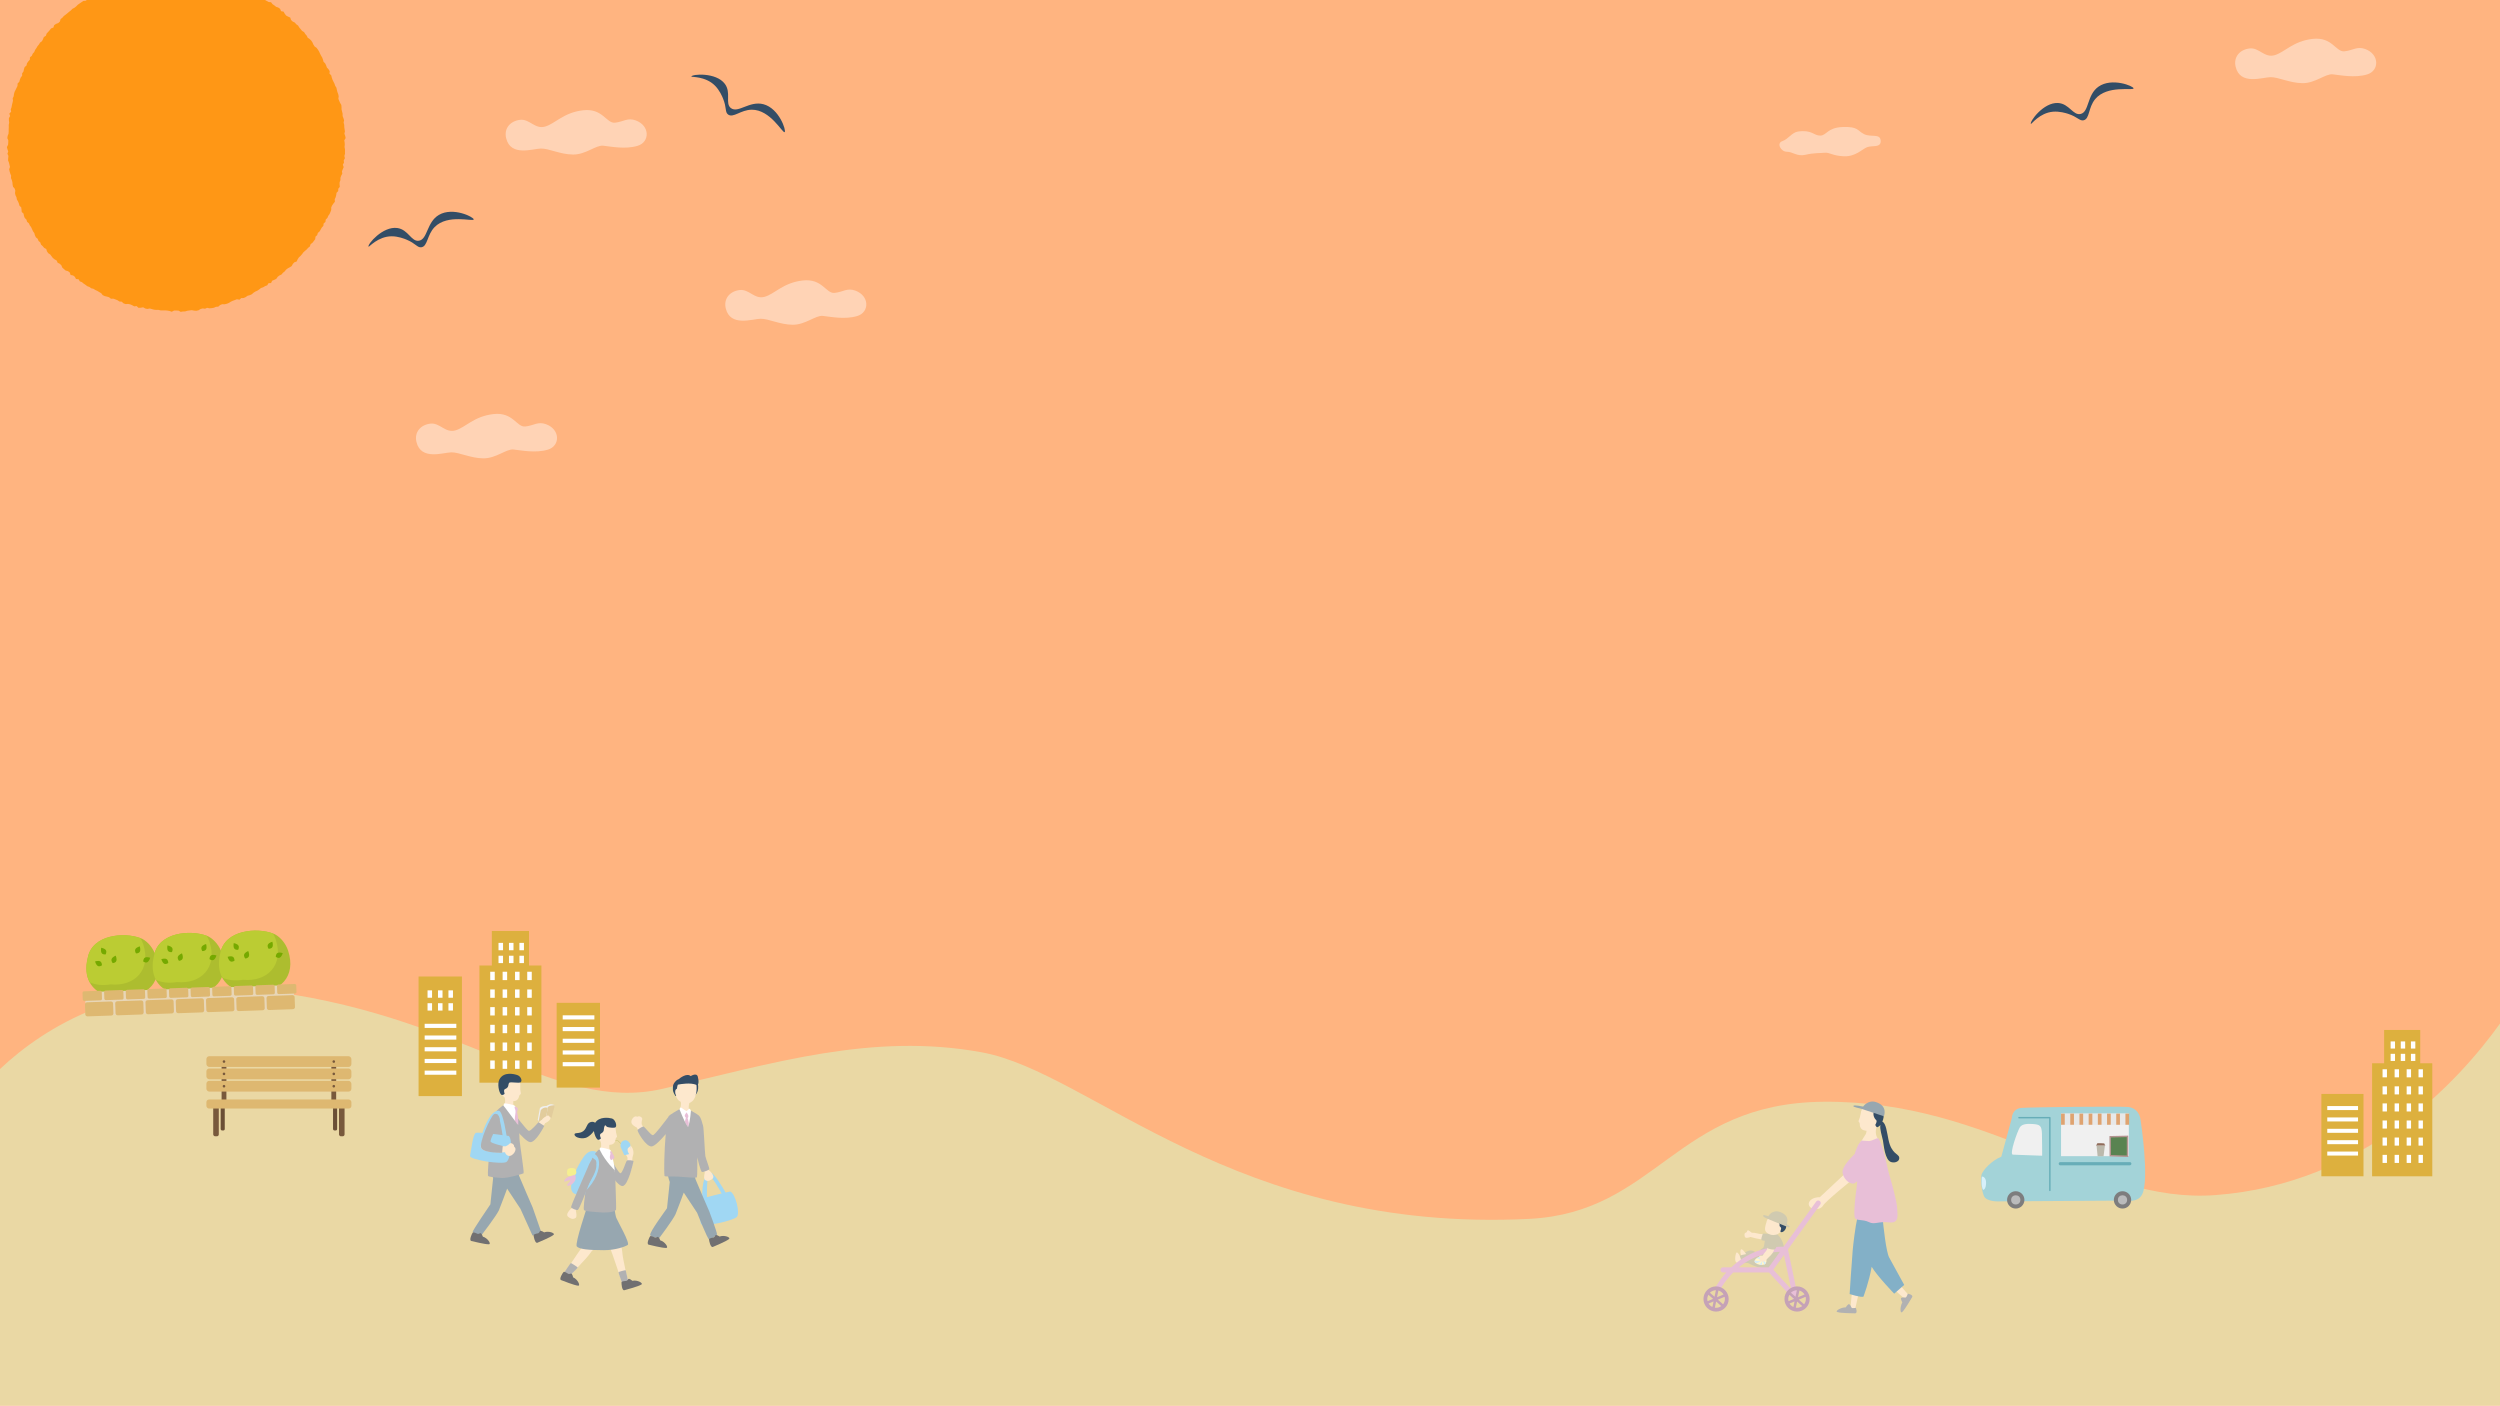 <?xml version="1.0" encoding="UTF-8"?>
<svg id="_レイヤー_2" data-name="レイヤー 2" xmlns="http://www.w3.org/2000/svg" viewBox="0 0 1366 768">
  <defs>
    <style>
      .cls-1 {
        fill: #75a900;
      }

      .cls-1, .cls-2, .cls-3, .cls-4, .cls-5, .cls-6, .cls-7, .cls-8, .cls-9, .cls-10, .cls-11, .cls-12, .cls-13, .cls-14, .cls-15, .cls-16, .cls-17, .cls-18, .cls-19, .cls-20, .cls-21, .cls-22, .cls-23, .cls-24, .cls-25, .cls-26, .cls-27, .cls-28, .cls-29, .cls-30, .cls-31, .cls-32, .cls-33, .cls-34, .cls-35, .cls-36, .cls-37, .cls-38, .cls-39, .cls-40, .cls-41, .cls-42 {
        stroke-width: 0px;
      }

      .cls-2 {
        fill: #78593c;
      }

      .cls-3 {
        fill: #344d66;
      }

      .cls-4 {
        fill: #717071;
      }

      .cls-5 {
        fill: #334d66;
      }

      .cls-6 {
        fill: #598351;
      }

      .cls-7 {
        fill: #83b0c7;
      }

      .cls-8 {
        fill: #c5a2b7;
      }

      .cls-9 {
        fill: #deb871;
      }

      .cls-10 {
        fill: #ddb03e;
      }

      .cls-11 {
        fill: #d0cab0;
      }

      .cls-12 {
        fill: #ccc675;
      }

      .cls-13 {
        fill: #dfa370;
      }

      .cls-14 {
        fill: #e2cc9c;
      }

      .cls-15 {
        fill: #d4ebf8;
      }

      .cls-16 {
        fill: #bc3;
      }

      .cls-17 {
        fill: #a3d3d8;
      }

      .cls-18 {
        fill: #d7f0fa;
      }

      .cls-19 {
        fill: #adbd2f;
      }

      .cls-20 {
        fill: #b39390;
      }

      .cls-21 {
        fill: #b1b1b2;
      }

      .cls-22 {
        fill: #bbb9ac;
      }

      .cls-23 {
        fill: #906c5a;
      }

      .cls-24 {
        fill: #a0d7f3;
      }

      .cls-25 {
        fill: #babbbc;
      }

      .cls-26 {
        fill: #97a7b0;
      }

      .cls-27 {
        fill: #6b4f36;
      }

      .cls-28 {
        fill: #ff9715;
      }

      .cls-29 {
        fill: #fde8cd;
      }

      .cls-30 {
        fill: #7d7d7e;
      }

      .cls-31 {
        fill: #fff;
      }

      .cls-32 {
        fill: #ead8a4;
      }

      .cls-33 {
        fill: #fff7cb;
      }

      .cls-34 {
        fill: #e8e8e8;
      }

      .cls-35 {
        fill: #efefef;
      }

      .cls-36 {
        fill: #ffb480;
      }

      .cls-37 {
        fill: #ffd3b5;
      }

      .cls-38 {
        fill: #f0f0f0;
      }

      .cls-39 {
        fill: #e8d6b7;
      }

      .cls-40 {
        fill: #e8bfd7;
      }

      .cls-41 {
        fill: #f5ef8f;
      }

      .cls-42 {
        fill: #67adb8;
      }
    </style>
  </defs>
  <g id="_夕方1" data-name="夕方1">
    <g>
      <rect class="cls-36" width="1366" height="768"/>
      <path class="cls-32" d="m1210.5,653c-67,5-121.78-51.72-214-51-81.14.63-91.16,60.53-161,64-161,8-239-80-299-91s-114,6-174.31,19.9c-60.31,13.9-108.69-41.9-222.89-54.28-70-7.59-114.97,20.57-139.3,43.5v183.88h1366v-208.72c-22.61,31.53-73.84,87.62-155.5,93.72Z"/>
      <g>
        <g>
          <g>
            <polygon class="cls-10" points="289.05 527.55 289.05 508.69 268.74 508.69 268.74 527.55 261.96 527.55 261.96 591.58 295.82 591.58 295.82 527.55 289.05 527.55"/>
            <g>
              <rect class="cls-31" x="267.86" y="530.96" width="2.47" height="4.57"/>
              <rect class="cls-31" x="267.86" y="540.63" width="2.47" height="4.57"/>
              <rect class="cls-31" x="267.86" y="550.29" width="2.47" height="4.57"/>
              <rect class="cls-31" x="267.86" y="559.96" width="2.47" height="4.57"/>
              <rect class="cls-31" x="267.86" y="569.62" width="2.47" height="4.57"/>
              <rect class="cls-31" x="267.86" y="579.44" width="2.47" height="4.57"/>
            </g>
            <g>
              <rect class="cls-31" x="274.63" y="530.96" width="2.47" height="4.57"/>
              <rect class="cls-31" x="274.63" y="540.63" width="2.47" height="4.57"/>
              <rect class="cls-31" x="274.63" y="550.29" width="2.47" height="4.57"/>
              <rect class="cls-31" x="274.63" y="559.96" width="2.47" height="4.57"/>
              <rect class="cls-31" x="274.63" y="569.62" width="2.47" height="4.57"/>
              <rect class="cls-31" x="274.63" y="579.44" width="2.47" height="4.57"/>
            </g>
            <g>
              <rect class="cls-31" x="281.41" y="530.96" width="2.47" height="4.57"/>
              <rect class="cls-31" x="272.39" y="515.19" width="2.47" height="4.03"/>
              <rect class="cls-31" x="278.1" y="515.19" width="2.47" height="4.03"/>
              <rect class="cls-31" x="283.81" y="515.19" width="2.47" height="4.03"/>
              <rect class="cls-31" x="272.39" y="522.21" width="2.47" height="4.03"/>
              <rect class="cls-31" x="278.1" y="522.21" width="2.47" height="4.03"/>
              <rect class="cls-31" x="283.81" y="522.21" width="2.47" height="4.03"/>
              <rect class="cls-31" x="281.41" y="540.63" width="2.47" height="4.57"/>
              <rect class="cls-31" x="281.41" y="550.29" width="2.47" height="4.57"/>
              <rect class="cls-31" x="281.41" y="559.96" width="2.47" height="4.57"/>
              <rect class="cls-31" x="281.41" y="569.62" width="2.47" height="4.57"/>
              <rect class="cls-31" x="281.41" y="579.44" width="2.47" height="4.57"/>
            </g>
            <g>
              <rect class="cls-31" x="288.08" y="530.96" width="2.47" height="4.57"/>
              <rect class="cls-31" x="288.08" y="540.63" width="2.47" height="4.57"/>
              <rect class="cls-31" x="288.08" y="550.29" width="2.47" height="4.57"/>
              <rect class="cls-31" x="288.08" y="559.96" width="2.47" height="4.57"/>
              <rect class="cls-31" x="288.08" y="569.62" width="2.47" height="4.57"/>
              <rect class="cls-31" x="288.08" y="579.44" width="2.47" height="4.57"/>
            </g>
          </g>
          <g>
            <rect class="cls-10" x="304.15" y="547.95" width="23.69" height="46.32"/>
            <g>
              <rect class="cls-31" x="307.46" y="554.77" width="17.31" height="2.26"/>
              <rect class="cls-31" x="307.46" y="561.16" width="17.31" height="2.26"/>
              <rect class="cls-31" x="307.46" y="567.56" width="17.31" height="2.26"/>
              <rect class="cls-31" x="307.46" y="573.95" width="17.31" height="2.26"/>
              <rect class="cls-31" x="307.46" y="580.35" width="17.31" height="2.26"/>
            </g>
          </g>
        </g>
        <g>
          <g>
            <rect class="cls-10" x="228.71" y="533.56" width="23.69" height="65.35"/>
            <g>
              <rect class="cls-31" x="232.03" y="559.4" width="17.31" height="2.26"/>
              <rect class="cls-31" x="232.03" y="565.79" width="17.31" height="2.26"/>
              <rect class="cls-31" x="232.03" y="572.19" width="17.31" height="2.26"/>
              <rect class="cls-31" x="232.03" y="578.59" width="17.31" height="2.26"/>
              <rect class="cls-31" x="232.03" y="584.98" width="17.31" height="2.26"/>
            </g>
          </g>
          <g>
            <rect class="cls-31" x="233.61" y="541.13" width="2.47" height="4.03"/>
            <rect class="cls-31" x="239.32" y="541.13" width="2.47" height="4.03"/>
            <rect class="cls-31" x="245.03" y="541.13" width="2.47" height="4.03"/>
            <rect class="cls-31" x="233.61" y="548.15" width="2.47" height="4.03"/>
            <rect class="cls-31" x="239.32" y="548.15" width="2.47" height="4.03"/>
            <rect class="cls-31" x="245.03" y="548.15" width="2.47" height="4.03"/>
          </g>
        </g>
      </g>
      <polygon class="cls-28" points="45.51 .52 44.51 1.21 43.5 1.9 42.5 2.6 41.63 3.48 40.68 4.25 39.58 4.81 38.72 5.69 37.76 6.45 36.83 7.23 35.88 8 34.9 8.73 34.09 9.66 33.12 10.4 32.73 11.76 31.85 12.59 30.61 13.06 29.59 13.77 29.18 15.06 27.89 15.53 27.15 16.51 26.34 17.42 25.49 18.31 25.08 19.54 23.96 20.21 23.5 21.4 22.94 22.5 21.92 23.25 21.28 24.3 20.49 25.23 19.88 26.29 19.17 27.28 18.71 28.43 17.87 29.34 17.41 30.48 16.38 31.28 16.3 32.64 15.46 33.57 14.75 34.57 14.48 35.8 13.47 36.65 13.08 37.82 12.84 39.05 12.09 40.05 12.1 41.38 11.33 42.37 10.87 43.5 10.55 44.68 9.61 45.62 9.57 46.9 9.05 48.01 8.51 49.12 7.95 50.22 7.63 51.4 7.47 52.62 6.94 53.74 7.08 55.04 6.81 56.22 6.52 57.41 6.31 58.6 5.87 59.76 6.09 61.04 5.09 62.09 5.52 63.4 4.87 64.53 4.86 65.76 5.02 67.01 4.79 68.21 4.8 69.43 4.75 70.64 4.74 71.86 4.66 73.07 4.18 74.26 4.01 75.48 4.54 76.7 4.51 77.92 4.41 79.13 3.77 80.36 4.08 81.57 4.49 82.77 4.06 84.02 4.61 85.2 4.47 86.43 4.41 87.66 4.88 88.83 5.17 90.02 5.45 91.21 5.02 92.5 5.26 93.7 5.62 94.87 6.09 96.02 5.99 97.28 6.47 98.42 6.77 99.6 6.88 100.82 7.11 102.02 8 103.04 8.37 104.19 8.2 105.52 8.47 106.71 9.01 107.81 9.23 109.03 9.86 110.09 10.32 111.22 10.65 112.4 11.6 113.32 11.76 114.57 11.88 115.85 12.87 116.73 13.09 117.98 13.53 119.12 14.46 120.01 14.8 121.21 15.8 122.05 16.29 123.16 17.02 124.14 17.53 125.25 18.03 126.36 18.74 127.35 19.09 128.57 19.61 129.69 20.61 130.49 21.06 131.65 22.01 132.47 22.43 133.68 23.36 134.51 24.13 135.45 25.28 136.08 25.67 137.34 26.36 138.35 27.43 139.03 28.16 140 28.9 140.98 29.87 141.74 30.98 142.35 31.49 143.56 32.64 144.12 33.52 144.95 34.03 146.2 34.93 147.01 35.86 147.81 37.15 148.17 38.13 148.89 38.58 150.26 39.94 150.5 40.9 151.24 41.52 152.45 42.93 152.58 43.6 153.73 44.77 154.17 45.71 154.97 46.73 155.63 47.69 156.38 48.86 156.8 49.85 157.52 51.08 157.81 52.11 158.46 53.21 158.97 54.25 159.6 55.3 160.21 56.13 161.27 57.24 161.8 58.45 162.06 59.62 162.43 60.61 163.23 61.94 163.19 63.08 163.6 64.21 164.05 65.24 164.75 66.5 164.83 67.48 165.74 68.63 166.16 69.93 166.07 71.13 166.29 72.25 166.79 73.35 167.4 74.64 167.24 75.67 168.19 76.94 168.13 78.22 167.91 79.34 168.56 80.53 168.81 81.8 168.56 82.98 168.88 84.16 169.21 85.37 169.33 86.6 169.32 87.79 169.6 89.01 169.61 90.23 169.59 91.44 169.7 92.65 169.91 93.85 170.34 95.08 169.69 96.3 169.68 97.51 169.71 98.74 170.4 99.96 170.19 101.18 170.16 102.37 169.79 103.58 169.62 104.78 169.47 106.03 169.72 107.27 169.81 108.47 169.54 109.6 168.83 110.78 168.53 112.03 168.69 113.18 168.19 114.47 168.47 115.69 168.36 116.89 168.15 118.03 167.64 119.26 167.56 120.29 166.66 121.42 166.21 122.7 166.26 123.89 165.99 125.02 165.54 126.08 164.87 127.18 164.35 128.32 163.95 129.45 163.51 130.86 163.76 131.8 162.86 133.12 162.84 134.24 162.35 135.24 161.61 136.44 161.3 137.56 160.81 138.5 159.96 139.53 159.31 140.64 158.81 141.66 158.13 142.62 157.36 143.8 156.97 144.84 156.33 146.01 155.91 146.7 154.74 148.1 154.65 148.71 153.39 149.87 152.91 150.97 152.36 151.69 151.29 152.64 150.54 153.78 150.02 154.57 149.07 155.53 148.32 156.29 147.35 157.26 146.61 158.36 146.03 159.4 145.35 160 144.22 160.83 143.33 162.1 142.88 162.62 141.69 163.3 140.66 164.2 139.84 165 138.93 165.71 137.94 166.61 137.11 167.55 136.32 168.37 135.41 169.34 134.63 169.73 133.39 170.75 132.63 171.49 131.66 172.23 130.69 172.38 129.32 173.31 128.48 173.67 127.27 174.63 126.44 175.23 125.38 175.83 124.32 176.68 123.41 176.84 122.1 177.82 121.25 177.98 119.96 178.89 119.06 179.36 117.94 180.08 116.93 180.57 115.81 180.99 114.67 180.98 113.34 181.48 112.24 182.19 111.21 182.99 110.21 182.89 108.88 183.4 107.77 183.71 106.59 183.88 105.37 184.8 104.39 184.84 103.13 185.66 102.09 185.55 100.8 185.57 99.55 186.01 98.41 186.01 97.17 186.42 96.01 187.03 94.89 186.84 93.62 187.29 92.47 187.79 91.31 187.32 90.01 187.95 88.87 187.81 87.63 188.46 86.46 188.16 85.21 188.51 84.02 188.49 82.79 188.49 81.57 188.26 80.35 188.38 79.13 188.32 77.92 188.11 76.7 188.84 75.47 188.62 74.25 188.18 73.05 188.46 71.82 188.28 70.61 188.11 69.4 188.08 68.18 187.75 66.99 188.01 65.73 187.64 64.55 187.2 63.39 187.2 62.16 186.92 60.97 186.62 59.79 186.61 58.55 186.49 57.33 185.83 56.23 185.34 55.1 184.89 53.97 185.06 52.66 184.81 51.46 184.37 50.32 184.07 49.14 183.82 47.94 183.15 46.88 182.76 45.73 182.21 44.64 181.67 43.54 181.28 42.39 180.99 41.19 180.04 40.28 180.15 38.9 179.51 37.85 178.63 36.93 178.21 35.78 177.7 34.68 176.79 33.78 176.47 32.58 176.04 31.42 175.41 30.38 174.86 29.29 174.36 28.16 173.71 27.13 172.99 26.14 171.91 25.4 171.25 24.38 170.75 23.24 170.09 22.2 169.22 21.34 168.15 20.64 167.61 19.51 166.8 18.6 166.16 17.55 165.06 16.89 164.31 15.94 163.51 15.02 162.87 13.95 161.85 13.24 161.06 12.31 159.91 11.76 159.03 10.92 158.6 9.6 157.43 9.08 156.33 8.49 155.58 7.5 154.94 6.37 153.58 6.1 153.04 4.82 152.04 4.12 150.83 3.71 149.89 2.94 148.88 2.25 148.11 1.23 146.74 1.08 145.68 .49 144.83 0 47.39 0 46.89 .4 45.51 .52"/>
      <g>
        <path class="cls-11" d="m952.23,685.48s2.69-2.68,4.96-2.19c2.22.48,3.36,2.35,3.26,2.54-.11.19-8.22-.35-8.22-.35Z"/>
        <path class="cls-29" d="m954.29,685.51s-2.29-3.53-2.99-2.83c-.7.7-.3,3.22.35,3.49s2.64-.66,2.64-.66Z"/>
        <path class="cls-29" d="m963.38,674.32s-1.69-.05-1.96-.1c-.27-.05-1.73-.45-2.87-.6-1.14-.15-1.09.1-1.5-.15-.41-.25-1.64-1.45-2.1-1.2-.46.25-.5.95-.5.95,0,0-1.14.45-1.23.95-.09.5-.09,2.25,1.09,2.2,1.18-.05,2.1-.5,2.1-.5,0,0,5.47,1.6,7.7,1.4l-.73-2.94Z"/>
        <path class="cls-11" d="m965.51,674.11s-2.19-.27-2.37.14c-.24.54-.96,2.83-.68,3.24.27.41,2.96.64,2.96.64,0,0,.36-3.33.09-4.01Z"/>
        <path class="cls-11" d="m965.51,674.11s4.1-.64,5.47.27c1.37.91,4.37,4.92,3.74,9.57-.64,4.65-6.11,9.84-10.94,9.11-4.83-.73-8.02-2.64-8.57-2.92-.55-.27-2.92.18-4.28-.18-1.37-.36-1.18-3.55-.36-3.83s1.66-.59,4.01-1c1.55-.27,3.1-1.09,5.65-.46,0,0,1.82-2.1,3.01-2.73s.82-6.93,2.28-7.84Z"/>
        <path class="cls-29" d="m950.57,686.14s-.82-1.73-1.55-1.82c-.73-.09-1.37,4.56-.46,5.29.91.73,1.37,1.18,2.37.36,1-.82-.36-3.83-.36-3.83Z"/>
        <polygon class="cls-29" points="1038.13 702.14 1043.09 707.9 1041.24 711.53 1039.6 708.7 1035.59 705.16 1038.13 702.14"/>
        <path class="cls-21" d="m1039.43,711.63s-1.31-2.32-.43-2.56c.83-.23,1.33-.22,1.63-.12.41.14.86-.03,1.06-.41l.78-1.67s3.19.59,2.3,1.92c-.53.78-3.71,6.52-5.4,8.1-1.18,1.1-1.33-2.83.06-5.25Z"/>
        <polygon class="cls-29" points="1011.97 705.4 1011.17 713.57 1008.14 716.1 1013.61 715.49 1015.64 706.44 1011.97 705.4"/>
        <path class="cls-21" d="m1008.54,714.35s1.34-2.3,2-1.66c.61.6.86,1.04.92,1.35.08.43.46.73.89.71l1.72-.1s1.09,3.06-.51,2.95c-.94-.06-7.39,0-9.6-.68-1.55-.47,1.79-2.57,4.57-2.58Z"/>
        <path class="cls-7" d="m1040.47,702.09s-7.1-12.94-8.19-14.93c-1.68-3.05-3.13-16.36-3.75-22.84.14-.63.27-1.26.37-1.88.7-4.32.56-7.9-.19-11.62l-12.12.75s-.9,10.01-1.69,13.6c-1.28,5.83-2.26,14.41-2.6,18.18-.48,5.38-1.66,23.71-1.66,23.71,0,0,6.21,2,7.54,1.44,0,0,3.09-8.09,4.5-16.33,3.15,5.23,12.31,14.69,12.31,14.69l5.47-4.78Z"/>
        <g>
          <path class="cls-29" d="m1025.27,616.06c1.68-1.27,2.48-2.85,2.58-3.28.16-.66-2.05-1.46-2.38-1.55-.08-.02-.15-.03-.22-.02.02-.29.48-1.11.52-1.71.02-.24-1.22-3.9-4.86-4.49-3.59-.58-3.75,1.87-4,2.27-.08.13-.21,1.59-.63,3.08-.41,1.47-.68,1.63-.77,2.11-.11.62.66.73.65,1.53-.06,2.95,1.83,3.61,3.1,3.79.23.03.43.05.63.07-.06.71-.19,1.47-.59,2.07-.41.62-1.55,2.36-1.92,3.1,0,0-4.64,4.34,3.78,5.51,7.06.98,5.03-6.37,5.03-6.37-.11.12-1.99-2.15-.95-6.09Z"/>
          <path class="cls-29" d="m1024.96,611.8s-1.41,2.52-.37,2.93c0,0,1.37-1.01,1.46-1.95.09-.94-1.09-.97-1.09-.97Z"/>
        </g>
        <path class="cls-29" d="m1009.16,640.3l-14.84,13.87s-2.08-.16-4.02.89c-1.72.93-2.73,2.73-1.37,4.37,1.37,1.64,5.75,1.84,7.12-.62,1.37-2.46,16.94-14.96,16.94-14.96l-3.83-3.55Z"/>
        <path class="cls-40" d="m1036.59,660.08c0-3.1-3.19-14.67-3.83-16.59-1.24-3.71-2.6-12.17-4.55-17.41-.37-1-1.27-3.63-1.94-4.11-.57-.4-2.57,1.15-4.94,1.51-2.8-.23-4.06-.05-3.92-.47,0,0-1.81,1.61-2.46,3.39-.46,1.23-1.13,2.47-1.52,4.07-3.31,3.26-6.89,7.43-6.69,10.09.12,1.64,1.75,5.49,5.4,6.17.77.14,1.68-.38,2.63-1.28-.14,2.01-.34,3.93-.4,4.25-.55,2.73-1.64,13.85-.91,15.67.73,1.82,4.37.73,7.65,2.37,3.28,1.64,5.1-.55,11.12.18,6.01.73,4.37-4.74,4.37-7.84Z"/>
        <g>
          <path class="cls-40" d="m994.3,656.22c-.62-.45-1.49-.31-1.94.31l-17.81,24.69c-2.07-.09-6.73-.01-12.43,1.74-4.62,1.42-10.52,4.19-16.17,9.52h-4.51c-.77,0-1.39.62-1.39,1.39s.62,1.39,1.39,1.39h1.81c-1.94,2.17-3.82,4.65-5.57,7.55-.4.66-.19,1.51.47,1.91.66.4,1.51.19,1.91-.47,2.17-3.59,4.54-6.55,6.97-8.99h19.5l13.54,14.75c.27.29.64.45,1.02.45.22,0,.43-.05.63-.15.56-.29.85-.91.72-1.52l-5.51-26.13,17.67-24.49c.45-.62.31-1.49-.31-1.94Zm-21.74,27.75l-6.14,8.5h-16.34c8.81-7.21,17.98-8.4,22.48-8.5Zm6.13,20.42l-9.76-10.64,5.82-8.07,3.94,18.7Z"/>
          <path class="cls-8" d="m937.66,702.88c-3.8,0-6.89,3.09-6.89,6.89s3.09,6.89,6.89,6.89,6.89-3.09,6.89-6.89-3.09-6.89-6.89-6.89Zm4.1,4.42l-3.58,1.5.76-3.65c1.2.33,2.2,1.11,2.83,2.15Zm-8.91,2.47c0-.84.24-1.62.62-2.31l2.56,2.24-3.01,1.26c-.1-.38-.17-.78-.17-1.19Zm3.97-1.22l-2.52-2.21c.85-.83,1.99-1.34,3.26-1.37l-.74,3.58Zm-3.26,3.69l2.73-1.14-.63,3.03c-.88-.4-1.61-1.06-2.1-1.89Zm3.44,2.27l.69-3.34,2.81,2.46c-.8.59-1.77.95-2.84.95-.23,0-.44-.04-.66-.07Zm4.49-1.86l-2.87-2.52,3.69-1.55c.1.38.17.78.17,1.19,0,1.08-.37,2.07-.98,2.88Z"/>
          <path class="cls-8" d="m981.91,702.88c-3.8,0-6.89,3.09-6.89,6.89s3.09,6.89,6.89,6.89,6.89-3.09,6.89-6.89-3.09-6.89-6.89-6.89Zm4.1,4.42l-3.58,1.5.76-3.65c1.2.33,2.2,1.11,2.83,2.15Zm-8.91,2.47c0-.84.24-1.62.62-2.31l2.56,2.24-3.01,1.26c-.1-.38-.17-.78-.17-1.19Zm3.97-1.22l-2.52-2.21c.85-.83,1.99-1.34,3.26-1.37l-.74,3.58Zm-3.26,3.69l2.73-1.14-.63,3.03c-.88-.4-1.61-1.06-2.1-1.89Zm3.44,2.27l.69-3.34,2.81,2.46c-.8.59-1.77.95-2.84.95-.23,0-.44-.04-.66-.07Zm4.49-1.86l-2.87-2.52,3.69-1.55c.1.38.17.78.17,1.19,0,1.08-.37,2.07-.98,2.88Z"/>
        </g>
        <g>
          <path class="cls-29" d="m972.75,669.33c-.07,0-.13,0-.18.03-.04-.24.18-.97.1-1.46-.03-.2-1.25-3.1-4.25-2.91-2.97.19-3.08,2.39-3.21,2.75-.04.12-1.03,2.8-.75,4.36.34,1.91,3.39,2.82,4.44,2.73,1.94-.16,2.26-.4,2.87-.82,2.18-1.52,3.14-3.38,3.15-3.87.01-.55-1.9-.79-2.18-.81Z"/>
          <path class="cls-3" d="m966.24,665.8s.65-1.11,1.85-1.44c1.78-.48,3.96-.41,6.42,1.85,2.17,1.99,1.85,4.85.41,6.29-1.09,1.09-2.4.96-2.05,0,.27-.75.69-1.65-.3-2.32-.99-.67,2.21-2.39-6.33-4.37Z"/>
        </g>
        <g>
          <g>
            <path class="cls-33" d="m961.66,686.73s-2.89.66-2.95,2.4,4.88,2.8,5.92,1.34c1.04-1.46,1.01-3.21-2.97-3.73Z"/>
            <path class="cls-15" d="m961.66,686.73s1.24,1.02.73,2.12c0,0-1.2-1.51-2.68-1.27,0,0,.37-.38,1.95-.85Z"/>
            <path class="cls-15" d="m958.82,688.61c-.02.06-.29.52-.02.95.27.43.43.54.43.54,0,0,1.29.15,2.96-.99,0,0-1.73.06-2.38-.07-.64-.13-.99-.43-.99-.43Z"/>
            <path class="cls-15" d="m962.43,689.35s-.4,1.59-1.42,1.58c0,0,.75.23,1.45.23,0,0,.79-1.04-.03-1.8Z"/>
            <path class="cls-15" d="m962.57,689.2s1.48.34,1.29,1.76c0,0,.64-.12.94-.76,0,0,.15-.77-.95-1.06-.92-.25-1.28.05-1.28.05Z"/>
          </g>
          <path class="cls-29" d="m965.89,681.23s-.33,1.71-.73,2.04c-.39.33-2.07,2.79-2.07,2.79,0,0-1.64-.1-1.86.34-.22.44.63.83.63.83,0,0-1.2,1.5.04,1.98,1.24.47,2.94,0,3.48-1.16.22-.48,4.02-3.17,4.07-5.78.02-1.3-3.57-1.04-3.57-1.04Z"/>
        </g>
        <path class="cls-11" d="m963.64,664.84c0,.41,11.25,4.8,12.17,5.19.96.41,1.78,1.03,1.98.14.09-.39-1.64-1.23-1.64-1.23,0,0,2.39-4.37-3.28-6.63-4.51-1.79-6.7,2.26-6.7,2.26,0,0-1.03-.47-2.19-.62-1.09-.14-.34.89-.34.89Z"/>
        <path class="cls-3" d="m1037.73,632.38c-.41-2.05-4.24-1.78-5.88-9.71-.79-3.81-1.33-8.97-3.34-9.78.61-1.57,1.15-3.05.12-5.25-.8-1.71-1.53-2.23-3.47-1.32-2.79,1.32-1.07,4.83-.21,5.48.86.64.19,1.98-.25,2.73-.12.2.49,1.3.91,1.39.29.07,1.22-.51,1.85-1.21-.48,2.07.84,5.81,1.38,8.5.43,2.14,1.01,10.73,4.51,11.76,2.32.68,4.78-.55,4.37-2.6Z"/>
        <path class="cls-26" d="m1018,604.65s2.66-3.85,7-2.48c6.77,2.13,4.35,7.74,4.35,7.74,0,0-11.43-3.72-12.05-3.99-.68-.29-5.05-.97-4.63-1.67.42-.7,5.33.39,5.33.39Z"/>
        <path class="cls-11" d="m967.15,677.85s-1.37,2.73-1.64,3.55,2,1.28,3.37,1.37c1.37.09,1.91-1.28,1.82-2.83"/>
      </g>
      <path class="cls-5" d="m258.84,119.91c.17-1.25-11.34-7.02-19.03-2.48-6.8,4.02-6.08,13.4-10.96,14.11-4.17.6-5.72-6.09-11.73-6.95-8-1.15-16.55,9.07-15.75,10.22.23.33,5.15-5.65,12.58-5.7,3.6-.02,7,1.34,8.09,1.79,5.17,2.12,5.98,4.54,8.2,4.21,3.48-.51,3.01-6.67,7.23-11.02,7.14-7.35,21.19-2.82,21.38-4.18Z"/>
      <path class="cls-5" d="m1165.79,48.31c.07-1.26-11.86-6.1-19.17-.96-6.46,4.54-4.99,13.84-9.8,14.93-4.1.93-6.19-5.62-12.25-6-8.06-.51-15.77,10.36-14.89,11.44.25.31,4.68-6.04,12.08-6.68,3.58-.31,7.08.78,8.2,1.14,5.32,1.71,6.32,4.05,8.51,3.55,3.43-.79,2.47-6.89,6.33-11.56,6.53-7.9,20.9-4.49,20.98-5.87Z"/>
      <path class="cls-5" d="m428.74,72.21c1.01-.76-2.98-13-11.62-15.27-7.64-2.01-13.8,5.11-17.74,2.13-3.36-2.54.31-8.35-3.31-13.23-4.81-6.49-18.09-5.38-18.34-4.01-.07.4,7.64-.31,12.9,4.93,2.55,2.54,3.97,5.92,4.41,7.01,2.12,5.17.98,7.44,2.78,8.79,2.81,2.12,6.86-2.55,12.92-2.61,10.25-.1,16.91,13.08,18.01,12.25Z"/>
      <g>
        <path class="cls-17" d="m1169.67,612.37s4.85,31.71.88,40.09c-2.27,4.79-8.38,3.53-8.38,3.53l-69.69.44s-7.2.44-8.53-3.09c-1.32-3.53-1.76-8.53-1.32-11.17.44-2.65,6.03-8.38,10.88-10.14l5.73-21.03s0-5.2,5.29-5.64c5.29-.44,55.43-.93,58.52-.49s6.18,2.65,6.62,7.5Z"/>
        <path class="cls-42" d="m1120.04,650.85c-.22,0-.39-.18-.39-.4v-39.35h-16.51c-.22,0-.39-.18-.39-.4s.18-.4.39-.4h16.91c.22,0,.39.18.39.4v39.75c0,.22-.18.4-.39.4Z"/>
        <path class="cls-38" d="m1099.84,630.9c2.15.08,15.99.59,15.99.59,0,0,0-8.45-.11-12.02-.14-4.45-1.18-5-4.7-5.29-3.53-.29-6.18,0-7.35,1.76-1.18,1.76-5.98,14.89-3.82,14.96Z"/>
        <path class="cls-18" d="m1082.92,642.97c.18-.35,2.27.22,2.27,3.18,0,3.66-1.39,4.06-1.68,3.93-.29-.13-.72-2.31-.76-3.66-.04-1.35,0-3.1.17-3.45Z"/>
        <rect class="cls-38" x="1126.16" y="608.48" width="37.03" height="23.25"/>
        <path class="cls-42" d="m1163.72,636.73h-37.97c-.49,0-.88-.4-.88-.88h0c0-.49.4-.88.88-.88h37.97c.49,0,.88.4.88.88h0c0,.49-.4.88-.88.88Z"/>
        <g>
          <circle class="cls-30" cx="1159.74" cy="655.62" r="4.74"/>
          <circle class="cls-25" cx="1159.74" cy="655.62" r="2.52"/>
        </g>
        <g>
          <path class="cls-30" d="m1106.14,655.62c0,2.62-2.12,4.74-4.74,4.74s-4.74-2.12-4.74-4.74,2.12-4.74,4.74-4.74,4.74,2.12,4.74,4.74Z"/>
          <circle class="cls-25" cx="1101.41" cy="655.62" r="2.52"/>
        </g>
        <g>
          <rect class="cls-34" x="1126.16" y="608.48" width="37.06" height="6.09"/>
          <rect class="cls-13" x="1126.16" y="608.48" width="2.02" height="6.09"/>
          <rect class="cls-13" x="1131.19" y="608.48" width="2.02" height="6.09"/>
          <rect class="cls-13" x="1136.21" y="608.48" width="2.02" height="6.09"/>
          <rect class="cls-13" x="1141.24" y="608.48" width="2.02" height="6.09"/>
          <rect class="cls-13" x="1146.26" y="608.48" width="2.02" height="6.09"/>
          <rect class="cls-13" x="1151.29" y="608.48" width="2.02" height="6.09"/>
          <rect class="cls-13" x="1156.31" y="608.48" width="2.02" height="6.09"/>
          <rect class="cls-13" x="1161.34" y="608.48" width="2.02" height="6.09"/>
        </g>
        <g>
          <polygon class="cls-6" points="1152.99 621.12 1162.47 620.9 1162.47 631.78 1153.06 631.48 1152.99 621.12"/>
          <path class="cls-20" d="m1162.87,632.19l-10.2-.32-.08-11.13,10.28-.24v11.69Zm-9.41-1.08l8.62.27v-10.07l-8.69.2.07,9.6Z"/>
        </g>
        <g>
          <polygon class="cls-22" points="1145.55 625.9 1150.12 625.9 1149.38 631.78 1146.14 631.78 1145.55 625.9"/>
          <path class="cls-23" d="m1145.27,625.9h5.06l-.06-.25-.26-.21s-.09-.57-.26-.68c-.17-.11-3.69-.22-3.83-.04-.15.18-.31.77-.31.77l-.26.17-.08.24Z"/>
        </g>
      </g>
      <g>
        <g>
          <rect class="cls-10" x="1268.4" y="597.73" width="23.01" height="44.99"/>
          <g>
            <rect class="cls-31" x="1271.62" y="604.35" width="16.81" height="2.19"/>
            <rect class="cls-31" x="1271.62" y="610.57" width="16.81" height="2.19"/>
            <rect class="cls-31" x="1271.62" y="616.78" width="16.81" height="2.19"/>
            <rect class="cls-31" x="1271.62" y="622.99" width="16.81" height="2.19"/>
            <rect class="cls-31" x="1271.62" y="629.21" width="16.81" height="2.19"/>
          </g>
        </g>
        <g>
          <polygon class="cls-10" points="1322.42 580.97 1322.42 562.77 1302.69 562.77 1302.69 580.97 1296.11 580.97 1296.11 642.73 1329 642.73 1329 580.97 1322.42 580.97"/>
          <g>
            <rect class="cls-31" x="1301.83" y="584.25" width="2.4" height="4.41"/>
            <rect class="cls-31" x="1301.83" y="593.58" width="2.4" height="4.41"/>
            <rect class="cls-31" x="1301.83" y="602.9" width="2.4" height="4.41"/>
            <rect class="cls-31" x="1301.83" y="612.23" width="2.4" height="4.41"/>
            <rect class="cls-31" x="1301.83" y="621.55" width="2.4" height="4.41"/>
            <rect class="cls-31" x="1301.83" y="631.02" width="2.4" height="4.41"/>
          </g>
          <g>
            <rect class="cls-31" x="1308.42" y="584.25" width="2.4" height="4.41"/>
            <rect class="cls-31" x="1308.42" y="593.58" width="2.4" height="4.41"/>
            <rect class="cls-31" x="1308.42" y="602.9" width="2.4" height="4.41"/>
            <rect class="cls-31" x="1308.42" y="612.23" width="2.4" height="4.41"/>
            <rect class="cls-31" x="1308.42" y="621.55" width="2.4" height="4.41"/>
            <rect class="cls-31" x="1308.42" y="631.02" width="2.4" height="4.41"/>
          </g>
          <g>
            <rect class="cls-31" x="1315" y="584.25" width="2.4" height="4.41"/>
            <rect class="cls-31" x="1306.24" y="569.04" width="2.4" height="3.89"/>
            <rect class="cls-31" x="1311.78" y="569.04" width="2.4" height="3.89"/>
            <rect class="cls-31" x="1317.33" y="569.04" width="2.4" height="3.89"/>
            <rect class="cls-31" x="1306.24" y="575.81" width="2.4" height="3.89"/>
            <rect class="cls-31" x="1311.78" y="575.81" width="2.4" height="3.89"/>
            <rect class="cls-31" x="1317.33" y="575.81" width="2.4" height="3.89"/>
            <rect class="cls-31" x="1315" y="593.58" width="2.4" height="4.41"/>
            <rect class="cls-31" x="1315" y="602.9" width="2.4" height="4.41"/>
            <rect class="cls-31" x="1315" y="612.23" width="2.4" height="4.41"/>
            <rect class="cls-31" x="1315" y="621.55" width="2.4" height="4.41"/>
            <rect class="cls-31" x="1315" y="631.02" width="2.4" height="4.41"/>
          </g>
          <g>
            <rect class="cls-31" x="1321.48" y="584.25" width="2.4" height="4.41"/>
            <rect class="cls-31" x="1321.48" y="593.58" width="2.4" height="4.41"/>
            <rect class="cls-31" x="1321.48" y="602.9" width="2.4" height="4.41"/>
            <rect class="cls-31" x="1321.48" y="612.23" width="2.4" height="4.41"/>
            <rect class="cls-31" x="1321.48" y="621.55" width="2.4" height="4.41"/>
            <rect class="cls-31" x="1321.48" y="631.02" width="2.4" height="4.41"/>
          </g>
        </g>
      </g>
      <g>
        <g>
          <path class="cls-19" d="m67.23,544.08c-8.13,1.37-15.09-1.47-18.24-7.36-1.87-3.49-2.39-8.07-1.02-13.48,2.49-12.7,19.94-14,28.77-10.66.34.13.67.26.98.4,3.39,1.84,5.96,5.17,7.27,8.96,4.69,14.23-4.69,23.39-17.76,22.13Z"/>
          <path class="cls-16" d="m60.43,537.87c-4.26.72-8.21.28-11.44-1.15-1.87-3.49-2.39-8.07-1.02-13.48,2.49-12.7,19.94-14,28.77-10.66.59,1,1.08,2.06,1.46,3.16,4.69,14.23-4.69,23.39-17.76,22.13Z"/>
          <g>
            <path class="cls-1" d="m54.76,525.3c1.04.58.93,2.14.93,2.14,0,0-1.2.95-2.24.36s-1.52-2.47-1.52-2.47c0,0,1.8-.61,2.84-.03Z"/>
            <path class="cls-1" d="m57.83,519.14c.67,1-.11,2.34-.11,2.34,0,0-1.49.28-2.16-.72s-.28-2.92-.28-2.92c0,0,1.87.29,2.55,1.3Z"/>
            <path class="cls-1" d="m63.55,525.08c-.45,1.13-1.96,1.17-1.96,1.17,0,0-1.04-1.14-.59-2.27s2.22-1.82,2.22-1.82c0,0,.78,1.78.33,2.91Z"/>
            <path class="cls-1" d="m80.5,525.76c-1.05.56-2.23-.42-2.23-.42,0,0-.08-1.56.97-2.12s2.83.1,2.83.1c0,0-.52,1.88-1.57,2.43Z"/>
            <path class="cls-1" d="m76.39,520.01c-.58,1.06-2.08.92-2.08.92,0,0-.9-1.26-.32-2.32s2.41-1.53,2.41-1.53c0,0,.57,1.87,0,2.93Z"/>
          </g>
        </g>
        <g>
          <path class="cls-19" d="m103.44,542.81c-8.13,1.37-15.09-1.47-18.24-7.36-1.87-3.49-2.39-8.07-1.02-13.48,2.49-12.7,19.94-14,28.77-10.66.34.13.67.26.98.4,3.39,1.84,5.96,5.17,7.27,8.96,4.69,14.23-4.69,23.39-17.76,22.13Z"/>
          <path class="cls-16" d="m96.65,536.6c-4.26.72-8.21.28-11.44-1.15-1.87-3.49-2.39-8.07-1.02-13.48,2.49-12.7,19.94-14,28.77-10.66.59,1,1.08,2.06,1.46,3.16,4.69,14.23-4.69,23.39-17.76,22.13Z"/>
          <g>
            <path class="cls-1" d="m90.98,524.04c1.04.58.93,2.14.93,2.14,0,0-1.2.95-2.24.36s-1.52-2.47-1.52-2.47c0,0,1.8-.61,2.84-.03Z"/>
            <path class="cls-1" d="m94.04,517.88c.67,1-.11,2.34-.11,2.34,0,0-1.49.28-2.16-.72s-.28-2.92-.28-2.92c0,0,1.87.29,2.55,1.3Z"/>
            <path class="cls-1" d="m99.76,523.82c-.45,1.13-1.96,1.17-1.96,1.17,0,0-1.04-1.14-.59-2.27s2.22-1.82,2.22-1.82c0,0,.78,1.78.33,2.91Z"/>
            <path class="cls-1" d="m116.72,524.5c-1.05.56-2.23-.42-2.23-.42,0,0-.08-1.56.97-2.12s2.83.1,2.83.1c0,0-.52,1.88-1.57,2.43Z"/>
            <path class="cls-1" d="m112.61,518.74c-.58,1.06-2.08.92-2.08.92,0,0-.9-1.26-.32-2.32s2.41-1.53,2.41-1.53c0,0,.57,1.87,0,2.93Z"/>
          </g>
        </g>
        <g>
          <path class="cls-19" d="m139.66,541.55c-8.13,1.37-15.09-1.47-18.24-7.36-1.87-3.49-2.39-8.07-1.02-13.48,2.49-12.7,19.94-14,28.77-10.66.34.13.67.26.98.4,3.39,1.84,5.96,5.17,7.27,8.96,4.69,14.23-4.69,23.39-17.76,22.13Z"/>
          <path class="cls-16" d="m132.86,535.34c-4.26.72-8.21.28-11.44-1.15-1.87-3.49-2.39-8.07-1.02-13.48,2.49-12.7,19.94-14,28.77-10.66.59,1,1.08,2.06,1.46,3.16,4.69,14.23-4.69,23.39-17.76,22.13Z"/>
          <g>
            <path class="cls-1" d="m127.19,522.77c1.04.58.93,2.14.93,2.14,0,0-1.2.95-2.24.36s-1.52-2.47-1.52-2.47c0,0,1.8-.61,2.84-.03Z"/>
            <path class="cls-1" d="m130.25,516.61c.67,1-.11,2.34-.11,2.34,0,0-1.49.28-2.16-.72s-.28-2.92-.28-2.92c0,0,1.87.29,2.55,1.3Z"/>
            <path class="cls-1" d="m135.98,522.55c-.45,1.13-1.96,1.17-1.96,1.17,0,0-1.04-1.14-.59-2.27s2.22-1.82,2.22-1.82c0,0,.78,1.78.33,2.91Z"/>
            <path class="cls-1" d="m152.93,523.23c-1.05.56-2.23-.42-2.23-.42,0,0-.08-1.56.97-2.12s2.83.1,2.83.1c0,0-.52,1.88-1.57,2.43Z"/>
            <path class="cls-1" d="m148.82,517.48c-.58,1.06-2.08.92-2.08.92,0,0-.9-1.26-.32-2.32s2.41-1.53,2.41-1.53c0,0,.57,1.87,0,2.93Z"/>
          </g>
        </g>
        <g>
          <rect class="cls-39" x="46.68" y="540.13" width="114.03" height="12.93" transform="translate(-19.02 3.95) rotate(-2)"/>
          <g>
            <rect class="cls-9" x="45.16" y="541.5" width="10.52" height="5.24" rx=".81" ry=".81" transform="translate(-18.97 2.09) rotate(-2)"/>
            <rect class="cls-9" x="56.96" y="541.09" width="10.52" height="5.24" rx=".81" ry=".81" transform="translate(-18.95 2.5) rotate(-2)"/>
            <rect class="cls-9" x="68.77" y="540.68" width="10.52" height="5.24" rx=".81" ry=".81" transform="translate(-18.92 2.92) rotate(-2)"/>
            <rect class="cls-9" x="80.58" y="540.26" width="10.52" height="5.24" rx=".81" ry=".81" transform="translate(-18.9 3.33) rotate(-2)"/>
            <rect class="cls-9" x="92.38" y="539.85" width="10.52" height="5.24" rx=".81" ry=".81" transform="translate(-18.88 3.74) rotate(-2)"/>
            <rect class="cls-9" x="104.19" y="539.44" width="10.52" height="5.24" rx=".81" ry=".81" transform="translate(-18.86 4.15) rotate(-2)"/>
            <rect class="cls-9" x="116" y="539.03" width="10.52" height="5.24" rx=".81" ry=".81" transform="translate(-18.84 4.56) rotate(-2)"/>
            <rect class="cls-9" x="127.81" y="538.61" width="10.52" height="5.24" rx=".81" ry=".81" transform="translate(-18.82 4.98) rotate(-2)"/>
            <rect class="cls-9" x="139.61" y="538.2" width="10.52" height="5.24" rx=".81" ry=".81" transform="translate(-18.8 5.39) rotate(-2)"/>
            <rect class="cls-9" x="151.42" y="537.79" width="10.52" height="5.24" rx=".81" ry=".81" transform="translate(-18.77 5.8) rotate(-2)"/>
          </g>
          <g>
            <path class="cls-9" d="m47.6,547.66l12.94-.45c.67-.02,1.23.45,1.25,1.05l.19,5.5c.02.61-.5,1.12-1.18,1.14l-12.94.45c-.67.02-1.23-.45-1.25-1.05l-.19-5.5c-.02-.61.5-1.12,1.18-1.14Z"/>
            <path class="cls-9" d="m64.13,547.08l12.94-.45c.67-.02,1.23.45,1.25,1.05l.19,5.5c.02.61-.5,1.12-1.18,1.14l-12.94.45c-.67.02-1.23-.45-1.25-1.05l-.19-5.5c-.02-.61.5-1.12,1.18-1.14Z"/>
            <path class="cls-9" d="m80.66,546.5l12.94-.45c.67-.02,1.23.45,1.25,1.05l.19,5.5c.02.61-.5,1.12-1.18,1.14l-12.94.45c-.67.02-1.23-.45-1.25-1.05l-.19-5.5c-.02-.61.5-1.12,1.18-1.14Z"/>
            <path class="cls-9" d="m97.2,545.93l12.94-.45c.67-.02,1.23.45,1.25,1.05l.19,5.5c.02.61-.5,1.12-1.18,1.14l-12.94.45c-.67.02-1.23-.45-1.25-1.05l-.19-5.5c-.02-.61.5-1.12,1.18-1.14Z"/>
            <path class="cls-9" d="m113.73,545.35l12.94-.45c.67-.02,1.23.45,1.25,1.05l.19,5.5c.02.61-.5,1.12-1.18,1.14l-12.94.45c-.67.02-1.23-.45-1.25-1.05l-.19-5.5c-.02-.61.5-1.12,1.18-1.14Z"/>
            <path class="cls-9" d="m130.27,544.77l12.94-.45c.67-.02,1.23.45,1.25,1.05l.19,5.5c.02.61-.5,1.12-1.18,1.14l-12.94.45c-.67.02-1.23-.45-1.25-1.05l-.19-5.5c-.02-.61.5-1.12,1.18-1.14Z"/>
            <path class="cls-9" d="m146.8,544.19l12.94-.45c.67-.02,1.23.45,1.25,1.05l.19,5.5c.02.61-.5,1.12-1.18,1.14l-12.94.45c-.67.02-1.23-.45-1.25-1.05l-.19-5.5c-.02-.61.5-1.12,1.18-1.14Z"/>
          </g>
        </g>
      </g>
      <g>
        <g>
          <rect class="cls-2" x="185.21" y="603.24" width="3.05" height="17.63" rx="1.05" ry="1.05" transform="translate(373.48 1224.11) rotate(-180)"/>
          <g>
            <rect class="cls-27" x="181.97" y="604.73" width="2.24" height="12.97" rx=".78" ry=".78" transform="translate(366.18 1222.42) rotate(-180)"/>
            <rect class="cls-27" x="120.56" y="604.73" width="2.24" height="12.97" rx=".78" ry=".78" transform="translate(243.37 1222.42) rotate(-180)"/>
          </g>
          <rect class="cls-2" x="116.5" y="603.24" width="3.05" height="17.63" rx="1.05" ry="1.05" transform="translate(236.05 1224.11) rotate(-180)"/>
        </g>
        <g>
          <rect class="cls-2" x="121.08" y="582.35" width="2.63" height="19.1"/>
          <rect class="cls-2" x="181.06" y="582.35" width="2.63" height="19.1"/>
        </g>
        <rect class="cls-9" x="112.77" y="577.09" width="79.23" height="5.89" rx="1.58" ry="1.58" transform="translate(304.77 1160.08) rotate(-180)"/>
        <rect class="cls-9" x="112.77" y="583.83" width="79.23" height="5.89" rx="1.58" ry="1.58" transform="translate(304.77 1173.55) rotate(-180)"/>
        <rect class="cls-9" x="112.77" y="590.56" width="79.23" height="5.89" rx="1.58" ry="1.58" transform="translate(304.77 1187.02) rotate(-180)"/>
        <rect class="cls-9" x="112.77" y="600.77" width="79.23" height="4.95" rx="1.45" ry="1.45" transform="translate(304.77 1206.48) rotate(-180)"/>
        <g>
          <circle class="cls-2" cx="182.38" cy="580.04" r=".71"/>
          <circle class="cls-2" cx="182.38" cy="586.77" r=".71"/>
          <circle class="cls-2" cx="182.38" cy="593.51" r=".71"/>
        </g>
        <g>
          <circle class="cls-2" cx="122.39" cy="580.04" r=".71"/>
          <circle class="cls-2" cx="122.39" cy="586.77" r=".71"/>
          <circle class="cls-2" cx="122.39" cy="593.51" r=".71"/>
        </g>
      </g>
      <g>
        <path class="cls-24" d="m399.01,651.02s-1.01.23-2.55.58c-1.68-2.96-6.61-11.34-8.48-10.96-4.19.85-4.43,10.49-4.24,14.23-1.11.35-1.91.66-2.17.87-1.4,1.13,1.11,10.51,1.38,12.83.27,2.33,18.22-1.58,19.81-3.8,1.59-2.22-.83-12.43-3.75-13.76Zm-11.55-8.26c1.36-.51,5.64,7.12,6.85,9.35-2.48.59-5.51,1.33-8.01,2.02-.07-2.84-.16-10.87,1.16-11.37Z"/>
        <path class="cls-3" d="m380.9,590.64s1.94,4.92-1.18,7.95l-1.09-6.72,2.27-1.23Z"/>
        <path class="cls-29" d="m377.65,608.89s2.59,4.86-1.65,4.79c-7.41-.13-5.23-6.62-5.23-6.62.12.14,2.38-2.61.69-7.29.95-.35,4.84.45,5.49.51.65.06-1.39,4.36-.32,5.98.42.65.63,1.86,1.02,2.63Z"/>
        <path class="cls-29" d="m376.34,589.51c3.71.72,4.15,3.18,4.25,3.66.03.16.15,1.96-.09,3.54-1.01,6.5-4.9,6.35-6.21,6.07-2.42-.51-3.5-1.36-4-2.12-1.85-2.83-2-5.11-1.93-5.72.07-.7,4.23-6.16,7.99-5.43Z"/>
        <path class="cls-26" d="m355.27,674.77c-.33-1.68,8.16-13.04,9.18-14.59.09-.79,1.5-14.35,1.5-14.35,0,0-.98-2.52-.98-4.06s2.56-5.4,2.56-5.4l11.21.42s.7,6.02,1.4,7.85c.7,1.82,7.42,17.3,7.42,17.3,0,0,4.52,11.93,4.2,12.61-.32.68-3.48,2.67-4.29,2.68s-6.58-14.58-6.58-14.58l-7.29-11.03s-3.82,10.38-4.48,11.81c-1.47,3.18-8.79,12.9-8.79,12.9,0,0-4.72.12-5.05-1.56Z"/>
        <path class="cls-31" d="m365.12,636.66c.1.6,2.56.12,5.54.28,2.73.15,8.09.27,8.52-.14.44-.41-.21-3.68.14-5.11.56-2.29-.01-8.58,0-10.51.02-2.8-.9-11.84-.9-11.84.13.39-.77-2.86-1.62-3.57-.22-.11-1.39,1.26-1.59,1.3-.63.11-2.93-2.21-3.43-1.88-.5.33-.44,1.31-.73,1.51-.63.44-2.5,2.56-2.85,3.5-1.84,4.93-3.66,22.84-3.08,26.47Z"/>
        <path class="cls-4" d="m393.21,675.65s-2.02-1.39-2.36-.6c-.32.74-.61.96-1,1.1,0,0-2.39.4-2.43,1-.04.6.8,4.81,2.15,4.15.8-.39,7.05-2.89,8.74-4.26,1.18-.96-2.67-2.36-5.11-1.39Z"/>
        <path class="cls-4" d="m360.77,677.74s-.79-2.32-1.54-1.89c-.7.4-1.07.41-1.46.29,0,0-2.16-1.1-2.55-.65s-2.22,4.34-.74,4.61c.87.16,7.38,1.88,9.56,1.78,1.52-.07-.74-3.49-3.28-4.16Z"/>
        <path class="cls-29" d="m352.73,621.74c-2.64-1.76-4.87-5.73-4.87-5.73,0,0-.75-.21-1.95-1.22-1.2-1.02-1.12-2.26-.5-3.31.62-1.04,1.6-1.77,2.43-1.4.83.36.66-.37,1.68-.08,1.03.29,1.67,1.06,1.31,1.89-.36.83-.22,2.37-.22,2.37,0,0,1.78,3.66,2.55,4.51,1.01,1.12.21,3.41-.43,2.98Z"/>
        <path class="cls-29" d="m382.62,635.14l2.47,5.55s-.9,3.43.14,4.06c1.04.62,1.77.83,3.41-.19,1.64-1.02,1.33-1.94.38-3.41-.95-1.47-2.3-2.07-2.3-2.07l-1.38-5.35-2.71,1.41Z"/>
        <path class="cls-3" d="m381.28,588.27c-.66-2.37-3.88-.28-3.88-.28-2.06-1.82-5.62.85-6.75,1.78-.39.11-.81.33-1.21.73-2.09,2.08-1.76,3.11-1.75,5.21,0,.71,1.11,3.13,1.6,3.2.44.06-.21-.97-.25-1.2-.17-.89-.31-2.34.73-2.75.26-.1.07-1,.59-2.3,1.94-.39,6.92-1.19,10.07.08,1.43.58,1.51-2.08.85-4.45Z"/>
        <path class="cls-40" d="m375.57,608.48l-.42-.67s-1.14,1.38-1,1.95c.14.57.64.92.64.92,0,0-.43,1.49-.57,2.06-.14.57,2,3.81,2,3.81,0,0,.14-2.63.14-3.05s-.65-2.53-.65-2.53c0,0,.43-.52.43-1.09s-.57-1.39-.57-1.39Z"/>
        <path class="cls-21" d="m385.4,631.69c-.28-1.56-.85-15.91-1.28-16.76-.43-.85-.71-3.83-2.27-5.4-.7-.7-4.33-2.7-4.33-2.7,0,0-.4,6.04-1.56,9.02-2.47-3.35-4.5-9.81-4.72-9.76,0,0-5.66,3.07-6.01,4.01-.03.09-.07.2-.1.31-1.76,2.23-7.37,9.87-8.41,9.86-1.15,0-4.6-4.81-5.19-4.75-.59.07-2.91,1.35-3.15,2.03-.23.69,4.46,8.96,7.62,8.87,1.59-.05,4.87-3.27,7.75-6.73-.77,8.81-1.04,20.35-.65,22.79.1.6,4.4.26,7.39.43,2.73.15,9.79.84,10.23.43.44-.41.27-9.01.28-10.94,0,0,1.75,7.75,2.56,7.95s3.65-1.02,3.98-1.42c.32-.4-1.85-5.68-2.13-7.24Z"/>
      </g>
      <g>
        <path class="cls-29" d="m336.61,618.87c-.24-1.43-.22-2.81-.28-2.94-.2-.4-.09-2.71-3.51-2.52-3.46.19-4.98,3.49-4.99,3.72-.02.57.33,1.38.32,1.65-.06-.02-.13-.02-.2,0-.32.06-2.47.59-2.38,1.22.07.47.81,2.38,2.69,3.83.79,3.5-.87,5.52-.97,5.4,0,0-1.97,6.23,4.74,6,2.79-.1,1.63-6.21,1.25-6.8-.44-.67-.43-1.83-.35-2.89.06,0,.11,0,.18,0,1.21-.05,3.05-.47,3.28-3.24.06-.76.8-.78.76-1.37-.03-.46-.27-.64-.51-2.05Z"/>
        <path class="cls-29" d="m317.09,655.89l-2.47,5.55s.9,3.43-.14,4.06c-1.04.62-1.77.83-3.41-.19-1.64-1.02-1.33-1.94-.38-3.41.95-1.47,2.3-2.07,2.3-2.07l1.38-5.35,2.71,1.41Z"/>
        <path class="cls-24" d="m326.32,629.7s-3.69-2.84-7.39,2.41c-3.69,5.26-9.8,17.47-5.26,20.03,4.55,2.56,10.37-.99,10.37-.99l2.27-21.45Z"/>
        <g>
          <path class="cls-29" d="m344.42,640.14c1.53-2.77,1.09-5.32,1.09-5.32,0,0-.18-2.24.41-3.7.59-1.46-.2-4.28-1.23-4.92s-1.3-.7-1.87,0-.18,1.3-.96,2.02c-.78.73-1,1.71-.29,2.28.7.57,1.29,2.01,1.29,2.01,0,0,.1,4.06-.18,5.18-.38,1.46,1.38,3.12,1.75,2.45Z"/>
          <path class="cls-21" d="m329.14,633.4c.1,2.1,7.74,14.58,10.91,14.67,3.17.09,6.07-13.2,6.1-13.62s-2.94-.65-3.52-.39c-.58.26-2.47,6.99-3.61,7-1.15,0-5.38-8.32-6.34-9.38-.96-1.06-3.62-.38-3.53,1.71Z"/>
        </g>
        <path class="cls-31" d="m322.96,643.84c.1.6,12.44.39,12.8-1.5.73-3.78-1.39-10.98-1.39-10.98.13.39-.23-2.28-.92-3.06-.36-.2-4.5-1.53-5.62-1.16,0,0-.32,1.71-.6,1.91-.63.44-2.73,2.22-3.08,3.15-1.84,4.93-1.77,8.01-1.19,11.64Z"/>
        <path class="cls-40" d="m333.61,628.95s.68.07,1.04.97c.08.2.13.3.1.47-.01.08.26.46.52.82.31.44.6,1.38.22,2.06-.28.51-.74-1.05-.66-.86.19.45.02,1.28-.48,1.35-.72.1-.74-.03-1.05-.96-.31-.92.39-2.41.27-2.59-.46-.68.04-1.27.04-1.27Z"/>
        <path class="cls-29" d="m307.24,697.38s9.76-14.65,11.24-16.53c.37-.47,1.95-2.8,3.19-6.62l16.49.27c.64,4.08,1.72,7.35,1.87,9.84.21,3.5,3.28,16.47,3.28,16.47l-3.54-.33s-5.7-17.18-6.51-18.85c-.82-1.71-4.86-.88-6.73-1.34-.32,1.59-2.5,2.04-3.94,4.32-1.88,2.96-11.78,12.81-11.78,12.81l-3.59-.05Z"/>
        <path class="cls-26" d="m335.36,657.62l-14.3,1.05s-7.07,20.84-5.92,22.35c1.15,1.5,6.44,2.08,14.96,2.08,6.12,0,11.4-1.91,12.88-2.84,1.47-.93-5.52-12.98-6.22-14.8-.7-1.82-1.4-7.85-1.4-7.85Z"/>
        <path class="cls-21" d="m319.1,661.18c.94.84,4.82.87,7.79,1.18,2.66.28,8.51.34,9.66-1.28.34-.49-.3-13.13-.28-15.06.02-2.8-.36-6.68-.36-6.68.11.34-5.21-4.9-7.93-10.58-.23-.48-.25-.68-.66-.64-.54.05-3.34,3.54-3.69,4.47-1.84,4.93-5.46,27.73-4.52,28.57Z"/>
        <path class="cls-3" d="m334.34,611.14c-1.67-.44-6.88-1.2-9.15,2.36-.49-.4-1.3-.76-2.5-.39-2.21.67-1.85,3.21-3.92,4.89-2.07,1.69-5.04.63-4.86,1.92.26,1.95,4.71,2.59,6.79,1.54,1.2-.61,2.72-1.88,3.79-3.46.31,1.98,1.15,3.92,1.98,4.61.74.61,1.95-.48,1.86-.67-.34-.74-.87-2.12.04-2.58,2.08-1.06,1.41-2.5,1.77-3.52.72-2.06.69-.33,1.88,0,1.33.36,3.82.57,4.32.09.95-.9-.19-4.31-1.99-4.79Z"/>
        <path class="cls-12" d="m339.68,625.39s-.07-.01-.1-.04l-1.96-1.86-1.28-.18c-.08-.01-.13-.08-.12-.16.01-.08.08-.14.16-.12l1.33.19s.06.02.08.04l1.99,1.89c.06.05.06.15,0,.2-.03.03-.07.04-.1.04Z"/>
        <path class="cls-24" d="m344.31,624.96l.47,5.4-3.69.85-1.99-4.55s-.57-2.94,2.08-3.6c1.89-.47,3.12,1.89,3.12,1.89Z"/>
        <path class="cls-29" d="m344.5,626.29s-1.51.66-1.61,1.8c-.09,1.14.85,2.46.85,2.46l1.42.09-.66-4.36Z"/>
        <path class="cls-24" d="m324.34,630.27s2.75.76,2.98,4.9c.2,3.6-1.62,10.18-7.43,15.55l2.32-4.69s4.26-6.82,3.55-9.37c-.71-2.56-.43-3.57-2.91-4.4,0,0-.5-1.42,1.49-1.99Z"/>
        <path class="cls-41" d="m314.53,638.93c-.4-.94-4.26-1.14-4.54.43-.28,1.56-.43,3.55,1.85,3.27s3.83-.99,2.7-3.69Z"/>
        <path class="cls-40" d="m314.25,641.91s-3.41.85-4.55,1.56-1.99,2.56-.85,2.13,3.27-1.42,2.7-.28c-.57,1.14-2.41,1.99-1.42,2.56.99.57,5.68-2.13,4.12-5.97Z"/>
        <path class="cls-21" d="m324.76,633.53c-1.7-.28-2.41,1.42-3.69,4.55-1.18,2.87-9.27,20.92-9.04,21.54.22.62,2.64,1.68,3.6,1.51.95-.16,5.02-11.17,5.97-13.82.95-2.65,2.56-7.01,3.46-8.52.9-1.52,1.42-4.97-.28-5.26Z"/>
        <path class="cls-21" d="m341.89,694.05c-.13-.12-3.86.8-3.94,1.14-.08.34,2.29,6.75,2.29,6.75l3.09-1.13s-1.31-6.64-1.44-6.76Z"/>
        <path class="cls-21" d="m315.65,692.59c-.07-.3-3.5-2.46-3.74-2.46s-3.86,5.56-3.86,5.56l2.78,1.73s4.89-4.53,4.82-4.83Z"/>
        <path class="cls-4" d="m345.54,699.85s-1.82-1.64-2.26-.91c-.42.69-.73.87-1.13.96,0,0-2.42.08-2.54.67-.12.59.16,4.87,1.59,4.39.84-.28,7.37-1.94,9.23-3.07,1.3-.79-2.34-2.7-4.88-2.05Z"/>
        <path class="cls-4" d="m313.16,697.94s-.48-2.4-1.27-2.07c-.75.31-1.11.27-1.48.1,0,0-1.99-1.38-2.44-.98-.45.4-2.77,4.01-1.34,4.48.84.28,7.07,2.83,9.24,3.03,1.52.13-.27-3.56-2.7-4.55Z"/>
      </g>
      <g>
        <path class="cls-29" d="m284.28,595.41c-.09-1.45.08-2.82.03-2.95-.15-.42.19-2.7-3.23-2.88-3.46-.18-5.32,2.95-5.36,3.17-.08.56.18,1.41.14,1.68-.06-.02-.12-.03-.2-.03-.32.02-2.52.32-2.49.96.02.51.63,2.73,2.66,4.42.72,3.43-.9,5.39-1,5.28,0,0-1.97,6.23,4.74,6,2.79-.1,1.63-6.21,1.25-6.8-.4-.61-.43-1.61-.37-2.59,1.19,0,2.77-.42,3.25-2.89.14-.75.88-.69.9-1.28.02-.46-.2-.66-.29-2.09Z"/>
        <path class="cls-26" d="m258.3,673.09c-.19-.67,8.63-13.5,9.65-15.05.09-.79,1.5-14.35,1.5-14.35,0,0-.98-2.52-.98-4.06s2.56-5.4,2.56-5.4l11.21.42s.7,6.02,1.4,7.85c.7,1.82,7.42,17.3,7.42,17.3l4.78,13.73-4.88,1.56-6.58-14.58-7.29-11.03s-3.82,10.38-4.48,11.81c-1.47,3.18-9.99,14.25-9.99,14.25,0,0-4.12-1.77-4.31-2.44Z"/>
        <g>
          <path class="cls-29" d="m293.04,619.39c2.64-1.76,4.87-5.73,4.87-5.73,0,0,.75-.21,1.95-1.22,1.2-1.02,1.12-2.26.5-3.31s-1.6-1.77-2.43-1.4c-.83.36-.66-.37-1.68-.08-1.03.29-1.67,1.06-1.31,1.89.36.83.22,2.37.22,2.37,0,0-1.78,3.66-2.55,4.51-1.01,1.12-.21,3.41.43,2.98Z"/>
          <path class="cls-21" d="m276.69,609.24c.1,2.1,9.91,14.74,13.08,14.83,3.17.09,7.62-8.87,7.62-8.87l-3.15-2.03s-4.04,4.74-5.19,4.75c-1.15,0-7.88-9.33-8.84-10.39s-3.62-.38-3.53,1.71Z"/>
        </g>
        <path class="cls-3" d="m272.91,589.72c-1.27,2.35-.36,7.05.89,8.34.67.69,1.98-.27,1.92-.47-.26-.77-.64-2.2.31-2.56,2.18-.83,1.51-2.43,2.13-3.31.62-.88,5.29.4,6.33-.39,1.04-.79.1-3.17-1.65-3.84-1.75-.66-7.55-2.14-9.92,2.24Z"/>
        <path class="cls-31" d="m268.61,634.52c.1.6,2.56.12,5.54.28,2.73.15,8.09.27,8.52-.14s-.21-3.68.14-5.11c.56-2.29-.01-8.58,0-10.51.02-2.8-.9-11.84-.9-11.84.13.39.19-2.31-.66-3.02,0-.27-4.76-1.57-5.88-1.2,0,0-.32,1.71-.6,1.91-.63.44-2.73,2.22-3.08,3.15-1.84,4.93-3.66,22.84-3.08,26.47Z"/>
        <path class="cls-40" d="m281.41,604.58s1.4.43,1.56,1.14c.16.71-.58,1.69-.42,2.18.96,2.94.58,6.9.58,6.9l-1.88-1.95s.08-3.07.24-3.59c.16-.52.34-2.36.01-3.03-.7-1.43-.09-1.66-.09-1.66Z"/>
        <path class="cls-4" d="m297.33,673.37s-2.02-1.39-2.36-.6c-.32.74-.61.96-1,1.1,0,0-2.39.4-2.43,1-.04.6.8,4.81,2.15,4.15.8-.39,7.05-2.89,8.74-4.26,1.18-.96-2.67-2.36-5.11-1.39Z"/>
        <path class="cls-4" d="m263.85,675.73s-.79-2.32-1.54-1.89c-.7.4-1.07.41-1.46.29,0,0-2.16-1.1-2.55-.65s-2.22,4.34-.74,4.61c.87.16,7.38,1.88,9.56,1.78,1.52-.07-.74-3.49-3.28-4.16Z"/>
        <path class="cls-21" d="m266.65,642.47c.1.6,4.8,1.02,7.79,1.18,2.73.15,11.21-2.19,11.65-2.6.44-.41-2.29-17.25-2.27-19.17.02-2.8-.36-6.68-.36-6.68.13.39-8.31-11.42-8.59-11.22-.63.44-3.49,2.61-3.83,3.55-1.84,4.93-4.96,31.31-4.38,34.94Z"/>
        <path class="cls-24" d="m278.03,620.69s-16.29-2.27-17.99-1.7c-1.7.57-2.65,10.23-3.22,12.5s17.61,4.92,19.88,3.41c2.27-1.51,3.6-11.93,1.33-14.2Z"/>
        <path class="cls-24" d="m276.9,621.35s-1.98-14.03-4.26-14.39c-4.73-.76-8.71,10.61-9.28,12.88l2.65.09s3.69-11.17,5.4-11.17,3.22,11.84,3.22,11.84l2.27.76Z"/>
        <g>
          <path class="cls-29" d="m262.95,627.28c1.4,2.84,13.01,2.33,13.01,2.33,0,0,.15,1.27,1.61,1.85,1.46.58,2.92-.76,3.55-1.8.63-1.04.82-2.24.11-2.8-.71-.56.02-.75-.71-1.53-.73-.77-1.72-.98-2.28-.28-.56.71-2,1.3-2,1.3,0,0-8.79-.13-9.33-1.15s-5.34-.78-3.95,2.06Z"/>
          <path class="cls-21" d="m269.96,608.79c-1.81,1.06-8.4,15.65-7,18.49,1.4,2.84,11.4,2.6,11.4,2.6l.33-3.73s-6.08-1.36-6.62-2.37c-.54-1.01,4.4-10.33,4.89-11.67.49-1.34-1.18-4.38-2.99-3.31Z"/>
        </g>
        <path class="cls-35" d="m303.22,603.84s-1.54-.5-2.3-.5-2.34.97-2.34.97c0,0-2.56-.19-3.6,1.23l-1.14,6.34.62.83,4.88-2.53,3.88-6.34Z"/>
        <path class="cls-14" d="m303.22,603.84s-3.79.09-3.98,1.42l-.88,5.97s1.78-1.63,2.96-.38l1.89-7.01Z"/>
        <path class="cls-14" d="m299.24,605.26s-2.3-.71-3.79,1.42l-1.21,6.49s2.89-2.42,4.12-1.94l.88-5.97Z"/>
        <path class="cls-29" d="m300.5,610.58s-.5-1.42-1.42-.99c-.92.43-2.7,1.42-2.77,2.2-.07.78.92.78.92.78l3.27-1.99Z"/>
      </g>
      <g>
        <path class="cls-37" d="m276.56,75.53c-1.33-5.52,2.43-9.47,7.62-10.06,5.19-.59,8.04,5.22,13.56,3.72,5.52-1.5,10.08-7.71,20.89-8.94,10.81-1.23,12.66,7.33,17.42,6.79s6.81-2.86,11.25-1.27c7.85,2.81,7.91,11.81,1.14,13.89-6.77,2.08-14.85.37-18.84-.05-3.99-.42-9.52,4.91-16.54,4.83-7.02-.08-13.08-3.34-17.46-3.28-4.37.06-16.56,4.61-19.03-5.62Z"/>
        <path class="cls-37" d="m396.56,168.53c-1.33-5.52,2.43-9.47,7.62-10.06,5.19-.59,8.04,5.22,13.56,3.72,5.52-1.5,10.08-7.71,20.89-8.94,10.81-1.23,12.66,7.33,17.42,6.79s6.81-2.86,11.25-1.27c7.85,2.81,7.91,11.81,1.14,13.89-6.77,2.08-14.85.37-18.84-.05-3.99-.42-9.52,4.91-16.54,4.83-7.02-.08-13.08-3.34-17.46-3.28-4.37.06-16.56,4.61-19.03-5.62Z"/>
        <path class="cls-37" d="m227.56,241.53c-1.33-5.52,2.43-9.47,7.62-10.06,5.19-.59,8.04,5.22,13.56,3.72,5.52-1.5,10.08-7.71,20.89-8.94,10.81-1.23,12.66,7.33,17.42,6.79s6.81-2.86,11.25-1.27c7.85,2.81,7.91,11.81,1.14,13.89-6.77,2.08-14.85.37-18.84-.05-3.99-.42-9.52,4.91-16.54,4.83-7.02-.08-13.08-3.34-17.46-3.28-4.37.06-16.56,4.61-19.03-5.62Z"/>
        <path class="cls-37" d="m1221.56,36.53c-1.33-5.52,2.43-9.47,7.62-10.06,5.19-.59,8.04,5.22,13.56,3.72,5.52-1.5,10.08-7.71,20.89-8.94,10.81-1.23,12.66,7.33,17.42,6.79s6.81-2.86,11.25-1.27c7.85,2.81,7.91,11.81,1.14,13.89-6.77,2.08-14.85.37-18.84-.05-3.99-.42-9.52,4.91-16.54,4.83-7.02-.08-13.08-3.34-17.46-3.28-4.37.06-16.56,4.61-19.03-5.62Z"/>
        <path class="cls-37" d="m1018.51,73.26c-3.86-1.93-3.03-4.13-11.58-3.86-8.55.28-8.82,4.69-12.4,4.69s-4.41-3.31-12.13-2.21c-3.29.47-5.24,4.13-8.54,5.24-3.31,1.1-.83,5.79,2.48,5.79s5.51,2.76,10.2,1.65c4.57-1.08,7.72-.83,10.47-1.1,2.76-.28,4.13,1.65,10.47,1.93,6.34.28,9.92-3.86,12.68-4.96,2.76-1.1,7.72.55,7.44-3.58-.28-4.13-5.24-1.65-9.1-3.58Z"/>
      </g>
    </g>
  </g>
</svg>